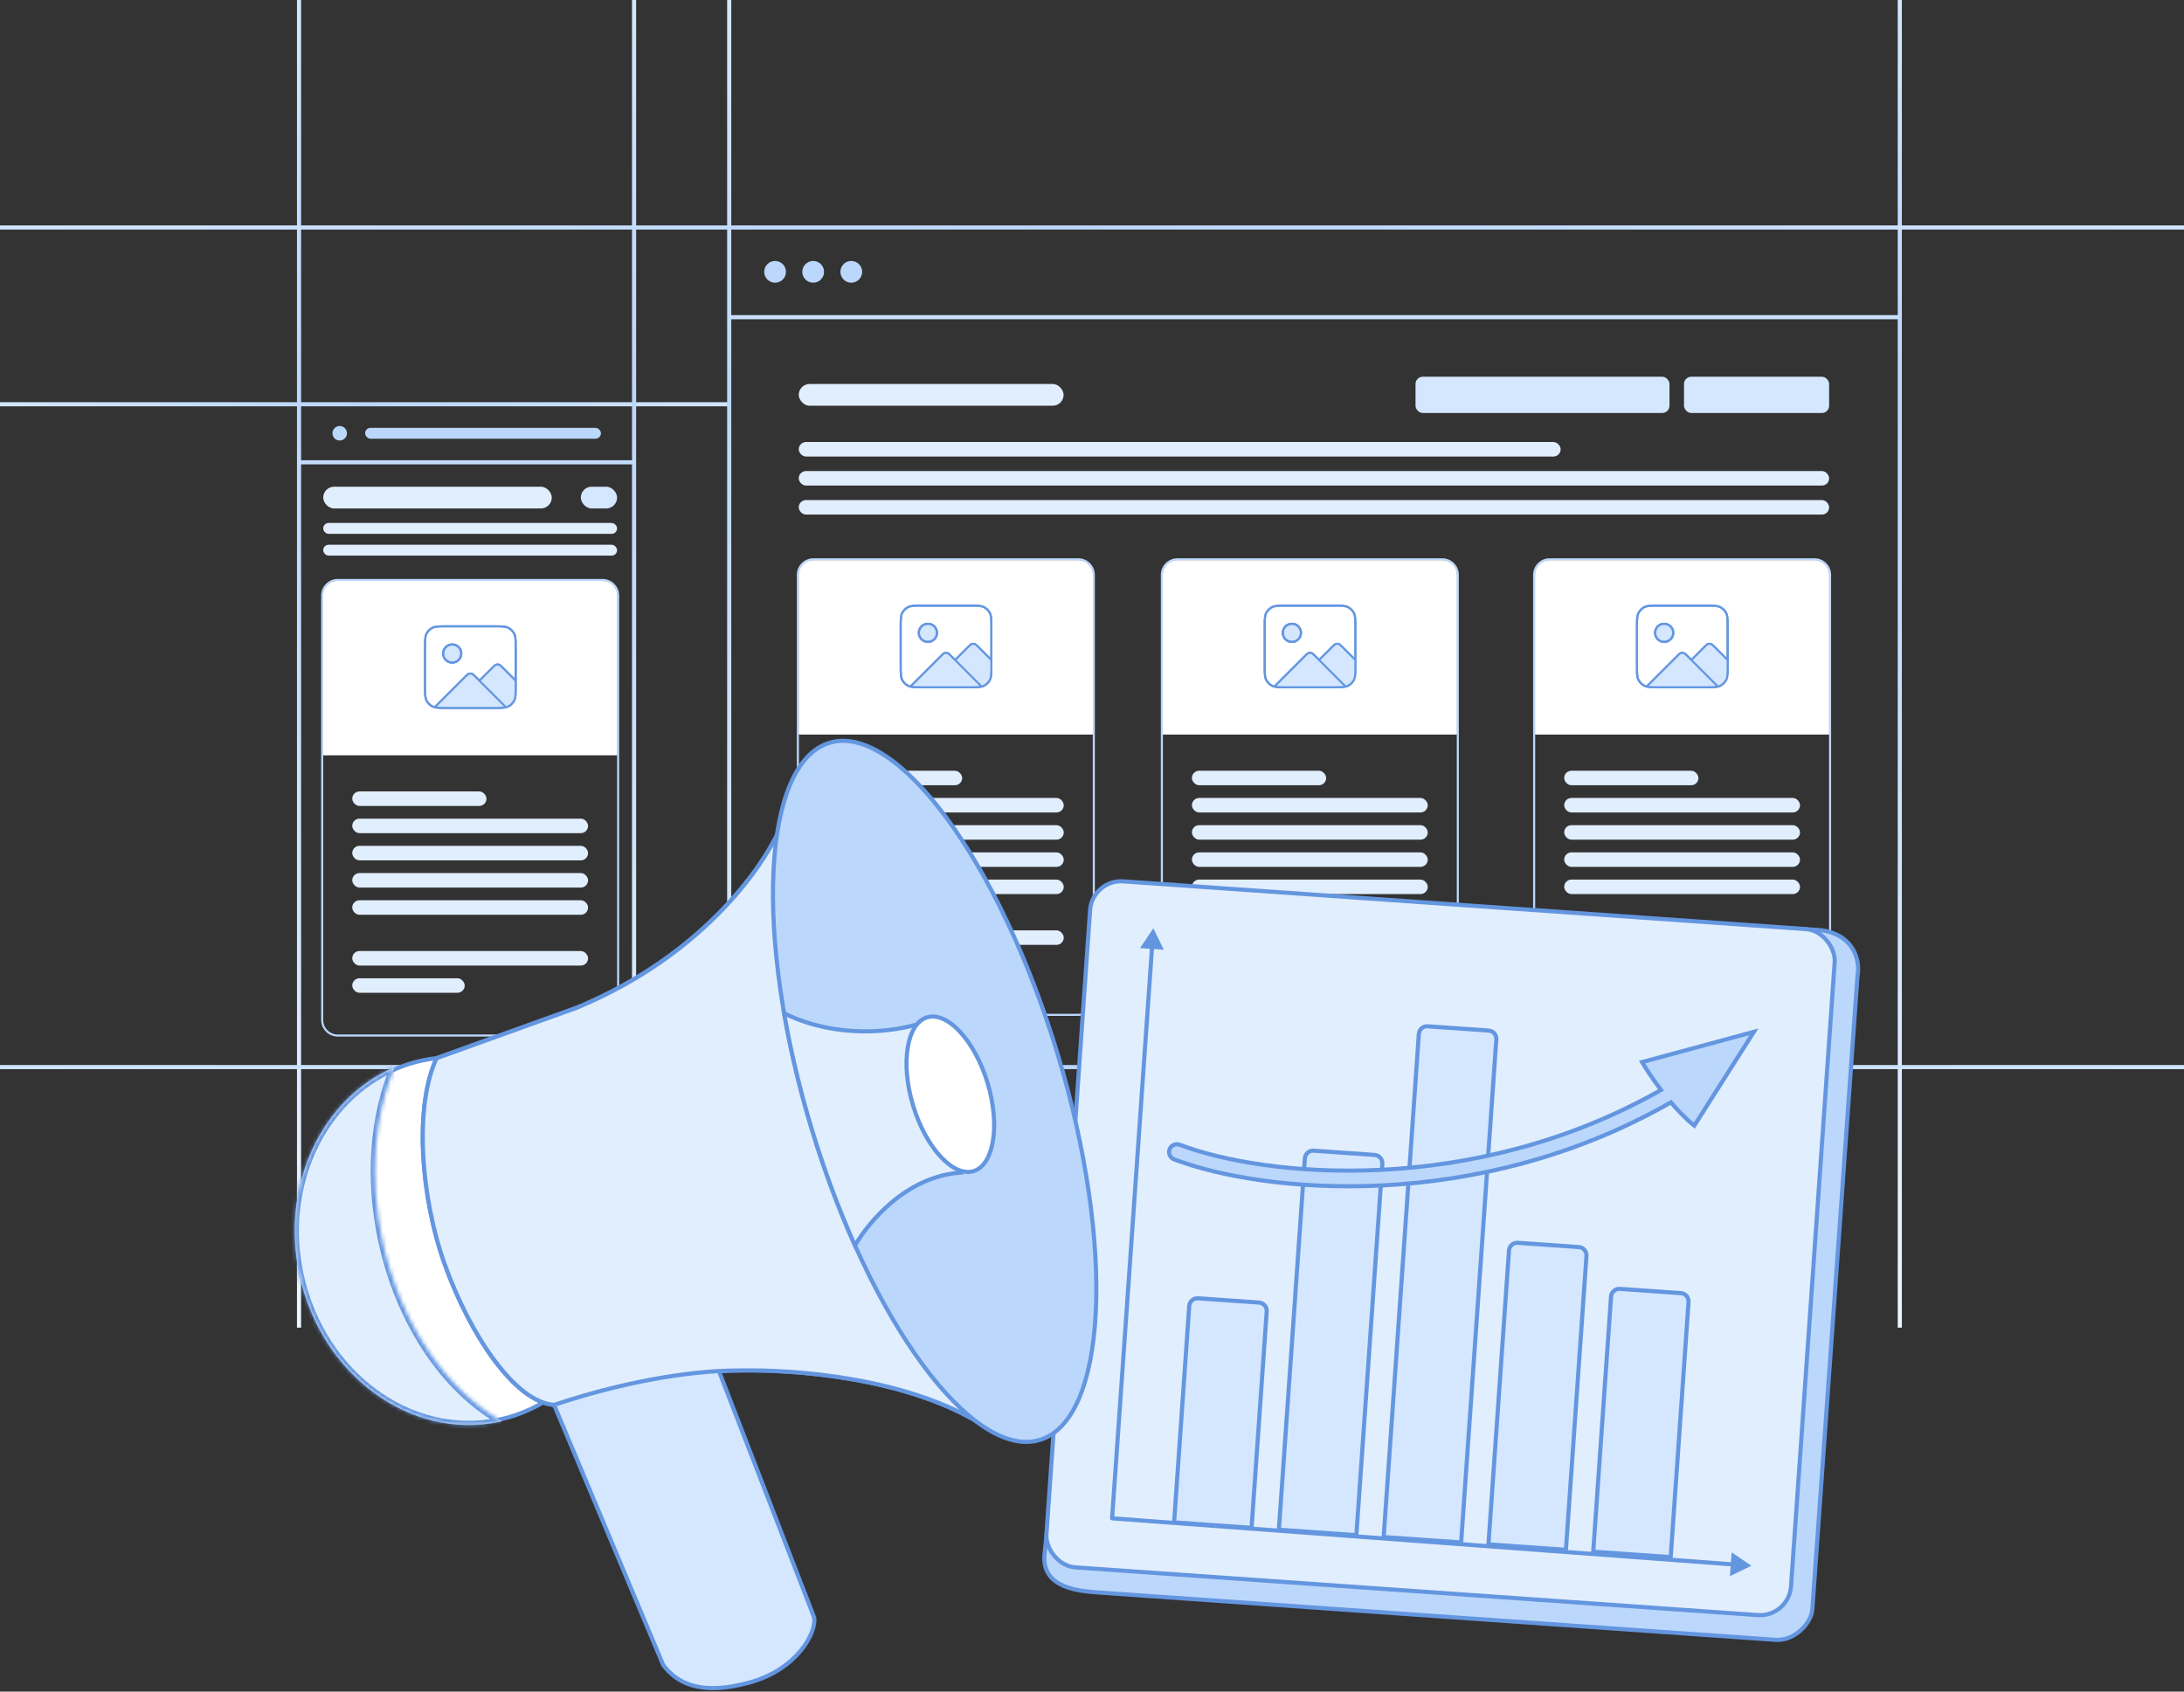 <svg width="528" height="409" viewBox="0 0 528 409" fill="none" xmlns="http://www.w3.org/2000/svg">
<rect x="0" y="0" width="528" height="409" fill="#333333" stroke="none"/>
<path d="M72.292 -7L72.292 321" stroke="url(#paint0_linear_222_2082)"/>
<path d="M0 97.741L175.98 97.741" stroke="url(#paint1_linear_222_2082)"/>
<path d="M176.292 -7L176.292 321" stroke="url(#paint2_linear_222_2082)"/>
<path d="M459.292 -7L459.292 321" stroke="url(#paint3_linear_222_2082)"/>
<path d="M-1 258L528 258" stroke="url(#paint4_linear_222_2082)"/>
<path d="M-1 55L528 55" stroke="url(#paint5_linear_222_2082)"/>
<path d="M153.292 -7L153.292 321" stroke="url(#paint6_linear_222_2082)"/>
<rect x="193.104" y="106.873" width="184.197" height="3.509" rx="1.754" fill="#E1EEFD"/>
<rect x="193.104" y="113.89" width="249.104" height="3.509" rx="1.754" fill="#E1EEFD"/>
<rect x="193.104" y="120.907" width="249.104" height="3.509" rx="1.754" fill="#E1EEFD"/>
<rect x="193.104" y="92.839" width="64.03" height="5.263" rx="2.631" fill="#E1EEFD"/>
<rect x="407.123" y="91.085" width="35.085" height="8.771" rx="1.754" fill="#D4E7FF"/>
<rect x="342.216" y="91.085" width="61.399" height="8.771" rx="1.754" fill="#D4E7FF"/>
<path d="M193.14 138.987C193.14 137.049 194.711 135.478 196.649 135.478H260.679C262.617 135.478 264.187 137.049 264.187 138.987V177.58H193.14V138.987Z" fill="#E1EEFD"/>
<path d="M196.649 135.228C194.573 135.228 192.89 136.911 192.89 138.987V241.611C192.89 243.686 194.573 245.369 196.649 245.369H260.679C262.755 245.369 264.437 243.686 264.437 241.611V138.987C264.437 136.911 262.755 135.228 260.679 135.228H196.649Z" stroke="#BBD7FB" stroke-width="0.5"/>
<rect x="200.157" y="186.352" width="32.454" height="3.509" rx="1.754" fill="#E1EEFD"/>
<rect x="200.157" y="224.945" width="57.013" height="3.509" rx="1.754" fill="#E1EEFD"/>
<rect x="200.157" y="192.93" width="57.013" height="3.509" rx="1.754" fill="#E1EEFD"/>
<rect x="200.157" y="231.524" width="27.191" height="3.509" rx="1.754" fill="#E1EEFD"/>
<rect x="200.157" y="199.508" width="57.013" height="3.509" rx="1.754" fill="#E1EEFD"/>
<rect x="200.157" y="212.665" width="57.013" height="3.509" rx="1.754" fill="#E1EEFD"/>
<rect x="200.157" y="206.087" width="57.013" height="3.509" rx="1.754" fill="#E1EEFD"/>
<path d="M193.14 138.987C193.14 137.049 194.711 135.478 196.649 135.478H260.679C262.617 135.478 264.187 137.049 264.187 138.987V177.58H193.14V138.987Z" fill="white"/>
<path d="M224.326 155.201C225.537 155.201 226.519 154.219 226.519 153.009C226.519 151.798 225.537 150.816 224.326 150.816C223.115 150.816 222.134 151.798 222.134 153.009C222.134 154.219 223.115 155.201 224.326 155.201Z" fill="white"/>
<path d="M217.749 151.693C217.749 149.851 217.749 148.93 218.107 148.227C218.422 147.608 218.926 147.105 219.544 146.789C220.248 146.431 221.169 146.431 223.011 146.431H234.412C236.254 146.431 237.174 146.431 237.878 146.789C238.497 147.105 239 147.608 239.315 148.227C239.674 148.93 239.674 149.851 239.674 151.693V160.902C239.674 162.743 239.674 163.664 239.315 164.368C239 164.987 238.497 165.49 237.878 165.805C237.174 166.164 236.254 166.164 234.412 166.164H223.011C221.169 166.164 220.248 166.164 219.544 165.805C218.926 165.49 218.422 164.987 218.107 164.368C217.749 163.664 217.749 162.743 217.749 160.902V151.693Z" fill="white"/>
<path d="M220.239 165.865L227.471 158.634C227.905 158.2 228.122 157.983 228.372 157.901C228.593 157.83 228.83 157.83 229.05 157.901C229.3 157.983 229.517 158.2 229.951 158.634L237.135 165.817M230.904 159.586L234.048 156.441C234.483 156.007 234.7 155.79 234.95 155.709C235.17 155.637 235.407 155.637 235.627 155.709C235.878 155.79 236.095 156.007 236.529 156.441L239.674 159.586M226.519 153.009C226.519 154.219 225.537 155.201 224.326 155.201C223.115 155.201 222.134 154.219 222.134 153.009C222.134 151.798 223.115 150.816 224.326 150.816C225.537 150.816 226.519 151.798 226.519 153.009ZM223.011 166.164H234.412C236.254 166.164 237.174 166.164 237.878 165.805C238.497 165.49 239 164.987 239.315 164.368C239.674 163.664 239.674 162.743 239.674 160.902V151.693C239.674 149.851 239.674 148.93 239.315 148.227C239 147.608 238.497 147.105 237.878 146.789C237.174 146.431 236.254 146.431 234.412 146.431H223.011C221.169 146.431 220.248 146.431 219.544 146.789C218.926 147.105 218.422 147.608 218.107 148.227C217.749 148.93 217.749 149.851 217.749 151.693V160.902C217.749 162.743 217.749 163.664 218.107 164.368C218.422 164.987 218.926 165.49 219.544 165.805C220.248 166.164 221.169 166.164 223.011 166.164Z" stroke="#6496E0" stroke-width="0.5" stroke-linecap="round" stroke-linejoin="round"/>
<path d="M224.326 155.201C225.537 155.201 226.519 154.219 226.519 153.009C226.519 151.798 225.537 150.816 224.326 150.816C223.115 150.816 222.134 151.798 222.134 153.009C222.134 154.219 223.115 155.201 224.326 155.201Z" fill="#D4E7FF" stroke="#6496E0" stroke-width="0.5" stroke-linecap="round" stroke-linejoin="round"/>
<path d="M239.674 163.971V159.586L236.107 156.087L235.289 155.749L234.233 156.087L230.904 159.586L229.858 158.586L228.711 157.942L227.359 158.586L219.941 166.164H236.385L238.607 165.46L239.674 163.971Z" fill="#D4E7FF"/>
<path d="M220.239 165.865L227.471 158.634C227.905 158.2 228.122 157.983 228.372 157.901C228.593 157.83 228.83 157.83 229.05 157.901C229.3 157.983 229.517 158.2 229.951 158.634L237.135 165.817M230.904 159.586L234.048 156.441C234.483 156.007 234.7 155.79 234.95 155.709C235.17 155.637 235.407 155.637 235.627 155.709C235.878 155.79 236.095 156.007 236.529 156.441L239.674 159.586M226.519 153.009C226.519 154.219 225.537 155.201 224.326 155.201C223.115 155.201 222.134 154.219 222.134 153.009C222.134 151.798 223.115 150.816 224.326 150.816C225.537 150.816 226.519 151.798 226.519 153.009ZM223.011 166.164H234.412C236.254 166.164 237.174 166.164 237.878 165.805C238.497 165.49 239 164.987 239.315 164.368C239.674 163.664 239.674 162.743 239.674 160.902V151.693C239.674 149.851 239.674 148.93 239.315 148.227C239 147.608 238.497 147.105 237.878 146.789C237.174 146.431 236.254 146.431 234.412 146.431H223.011C221.169 146.431 220.248 146.431 219.544 146.789C218.926 147.105 218.422 147.608 218.107 148.227C217.749 148.93 217.749 149.851 217.749 151.693V160.902C217.749 162.743 217.749 163.664 218.107 164.368C218.422 164.987 218.926 165.49 219.544 165.805C220.248 166.164 221.169 166.164 223.011 166.164Z" stroke="#6496E0" stroke-width="0.5" stroke-linecap="round" stroke-linejoin="round"/>
<path d="M281.14 138.987C281.14 137.049 282.711 135.478 284.649 135.478H348.679C350.617 135.478 352.187 137.049 352.187 138.987V177.58H281.14V138.987Z" fill="#E1EEFD"/>
<path d="M284.649 135.228C282.573 135.228 280.89 136.911 280.89 138.987V241.611C280.89 243.686 282.573 245.369 284.649 245.369H348.679C350.755 245.369 352.437 243.686 352.437 241.611V138.987C352.437 136.911 350.755 135.228 348.679 135.228H284.649Z" stroke="#BBD7FB" stroke-width="0.5"/>
<rect x="288.157" y="186.352" width="32.454" height="3.509" rx="1.754" fill="#E1EEFD"/>
<rect x="288.157" y="224.945" width="57.013" height="3.509" rx="1.754" fill="#E1EEFD"/>
<rect x="288.157" y="192.93" width="57.013" height="3.509" rx="1.754" fill="#E1EEFD"/>
<rect x="288.157" y="231.524" width="27.191" height="3.509" rx="1.754" fill="#E1EEFD"/>
<rect x="288.157" y="199.508" width="57.013" height="3.509" rx="1.754" fill="#E1EEFD"/>
<rect x="288.157" y="212.665" width="57.013" height="3.509" rx="1.754" fill="#E1EEFD"/>
<rect x="288.157" y="206.087" width="57.013" height="3.509" rx="1.754" fill="#E1EEFD"/>
<path d="M281.14 138.987C281.14 137.049 282.711 135.478 284.649 135.478H348.679C350.617 135.478 352.187 137.049 352.187 138.987V177.58H281.14V138.987Z" fill="white"/>
<path d="M312.326 155.201C313.537 155.201 314.519 154.219 314.519 153.009C314.519 151.798 313.537 150.816 312.326 150.816C311.115 150.816 310.134 151.798 310.134 153.009C310.134 154.219 311.115 155.201 312.326 155.201Z" fill="white"/>
<path d="M305.749 151.693C305.749 149.851 305.749 148.93 306.107 148.227C306.422 147.608 306.926 147.105 307.544 146.789C308.248 146.431 309.169 146.431 311.011 146.431H322.412C324.254 146.431 325.174 146.431 325.878 146.789C326.497 147.105 327 147.608 327.315 148.227C327.674 148.93 327.674 149.851 327.674 151.693V160.902C327.674 162.743 327.674 163.664 327.315 164.368C327 164.987 326.497 165.49 325.878 165.805C325.174 166.164 324.254 166.164 322.412 166.164H311.011C309.169 166.164 308.248 166.164 307.544 165.805C306.926 165.49 306.422 164.987 306.107 164.368C305.749 163.664 305.749 162.743 305.749 160.902V151.693Z" fill="white"/>
<path d="M308.239 165.865L315.471 158.634C315.905 158.2 316.122 157.983 316.372 157.901C316.593 157.83 316.83 157.83 317.05 157.901C317.3 157.983 317.517 158.2 317.951 158.634L325.135 165.817M318.904 159.586L322.048 156.441C322.483 156.007 322.7 155.79 322.95 155.709C323.17 155.637 323.407 155.637 323.627 155.709C323.878 155.79 324.095 156.007 324.529 156.441L327.674 159.586M314.519 153.009C314.519 154.219 313.537 155.201 312.326 155.201C311.115 155.201 310.134 154.219 310.134 153.009C310.134 151.798 311.115 150.816 312.326 150.816C313.537 150.816 314.519 151.798 314.519 153.009ZM311.011 166.164H322.412C324.254 166.164 325.174 166.164 325.878 165.805C326.497 165.49 327 164.987 327.315 164.368C327.674 163.664 327.674 162.743 327.674 160.902V151.693C327.674 149.851 327.674 148.93 327.315 148.227C327 147.608 326.497 147.105 325.878 146.789C325.174 146.431 324.254 146.431 322.412 146.431H311.011C309.169 146.431 308.248 146.431 307.544 146.789C306.926 147.105 306.422 147.608 306.107 148.227C305.749 148.93 305.749 149.851 305.749 151.693V160.902C305.749 162.743 305.749 163.664 306.107 164.368C306.422 164.987 306.926 165.49 307.544 165.805C308.248 166.164 309.169 166.164 311.011 166.164Z" stroke="#6496E0" stroke-width="0.5" stroke-linecap="round" stroke-linejoin="round"/>
<path d="M312.326 155.201C313.537 155.201 314.519 154.219 314.519 153.009C314.519 151.798 313.537 150.816 312.326 150.816C311.115 150.816 310.134 151.798 310.134 153.009C310.134 154.219 311.115 155.201 312.326 155.201Z" fill="#D4E7FF" stroke="#6496E0" stroke-width="0.5" stroke-linecap="round" stroke-linejoin="round"/>
<path d="M327.674 163.971V159.586L324.107 156.087L323.289 155.749L322.233 156.087L318.904 159.586L317.858 158.586L316.711 157.942L315.359 158.586L307.941 166.164H324.385L326.607 165.46L327.674 163.971Z" fill="#D4E7FF"/>
<path d="M308.239 165.865L315.471 158.634C315.905 158.2 316.122 157.983 316.372 157.901C316.593 157.83 316.83 157.83 317.05 157.901C317.3 157.983 317.517 158.2 317.951 158.634L325.135 165.817M318.904 159.586L322.048 156.441C322.483 156.007 322.7 155.79 322.95 155.709C323.17 155.637 323.407 155.637 323.627 155.709C323.878 155.79 324.095 156.007 324.529 156.441L327.674 159.586M314.519 153.009C314.519 154.219 313.537 155.201 312.326 155.201C311.115 155.201 310.134 154.219 310.134 153.009C310.134 151.798 311.115 150.816 312.326 150.816C313.537 150.816 314.519 151.798 314.519 153.009ZM311.011 166.164H322.412C324.254 166.164 325.174 166.164 325.878 165.805C326.497 165.49 327 164.987 327.315 164.368C327.674 163.664 327.674 162.743 327.674 160.902V151.693C327.674 149.851 327.674 148.93 327.315 148.227C327 147.608 326.497 147.105 325.878 146.789C325.174 146.431 324.254 146.431 322.412 146.431H311.011C309.169 146.431 308.248 146.431 307.544 146.789C306.926 147.105 306.422 147.608 306.107 148.227C305.749 148.93 305.749 149.851 305.749 151.693V160.902C305.749 162.743 305.749 163.664 306.107 164.368C306.422 164.987 306.926 165.49 307.544 165.805C308.248 166.164 309.169 166.164 311.011 166.164Z" stroke="#6496E0" stroke-width="0.5" stroke-linecap="round" stroke-linejoin="round"/>
<path d="M371.14 138.987C371.14 137.049 372.711 135.478 374.649 135.478H438.679C440.617 135.478 442.187 137.049 442.187 138.987V177.58H371.14V138.987Z" fill="#E1EEFD"/>
<path d="M374.649 135.228C372.573 135.228 370.89 136.911 370.89 138.987V241.611C370.89 243.686 372.573 245.369 374.649 245.369H438.679C440.755 245.369 442.437 243.686 442.437 241.611V138.987C442.437 136.911 440.755 135.228 438.679 135.228H374.649Z" stroke="#BBD7FB" stroke-width="0.5"/>
<rect x="378.157" y="186.352" width="32.454" height="3.509" rx="1.754" fill="#E1EEFD"/>
<rect x="378.157" y="224.945" width="57.013" height="3.509" rx="1.754" fill="#E1EEFD"/>
<rect x="378.157" y="192.93" width="57.013" height="3.509" rx="1.754" fill="#E1EEFD"/>
<rect x="378.157" y="231.524" width="27.191" height="3.509" rx="1.754" fill="#E1EEFD"/>
<rect x="378.157" y="199.508" width="57.013" height="3.509" rx="1.754" fill="#E1EEFD"/>
<rect x="378.157" y="212.665" width="57.013" height="3.509" rx="1.754" fill="#E1EEFD"/>
<rect x="378.157" y="206.087" width="57.013" height="3.509" rx="1.754" fill="#E1EEFD"/>
<path d="M371.14 138.987C371.14 137.049 372.711 135.478 374.649 135.478H438.679C440.617 135.478 442.187 137.049 442.187 138.987V177.58H371.14V138.987Z" fill="white"/>
<path d="M402.326 155.201C403.537 155.201 404.519 154.219 404.519 153.009C404.519 151.798 403.537 150.816 402.326 150.816C401.115 150.816 400.134 151.798 400.134 153.009C400.134 154.219 401.115 155.201 402.326 155.201Z" fill="white"/>
<path d="M395.749 151.693C395.749 149.851 395.749 148.93 396.107 148.227C396.422 147.608 396.926 147.105 397.544 146.789C398.248 146.431 399.169 146.431 401.011 146.431H412.412C414.254 146.431 415.174 146.431 415.878 146.789C416.497 147.105 417 147.608 417.315 148.227C417.674 148.93 417.674 149.851 417.674 151.693V160.902C417.674 162.743 417.674 163.664 417.315 164.368C417 164.987 416.497 165.49 415.878 165.805C415.174 166.164 414.254 166.164 412.412 166.164H401.011C399.169 166.164 398.248 166.164 397.544 165.805C396.926 165.49 396.422 164.987 396.107 164.368C395.749 163.664 395.749 162.743 395.749 160.902V151.693Z" fill="white"/>
<path d="M398.239 165.865L405.471 158.634C405.905 158.2 406.122 157.983 406.372 157.901C406.593 157.83 406.83 157.83 407.05 157.901C407.3 157.983 407.517 158.2 407.951 158.634L415.135 165.817M408.904 159.586L412.048 156.441C412.483 156.007 412.7 155.79 412.95 155.709C413.17 155.637 413.407 155.637 413.627 155.709C413.878 155.79 414.095 156.007 414.529 156.441L417.674 159.586M404.519 153.009C404.519 154.219 403.537 155.201 402.326 155.201C401.115 155.201 400.134 154.219 400.134 153.009C400.134 151.798 401.115 150.816 402.326 150.816C403.537 150.816 404.519 151.798 404.519 153.009ZM401.011 166.164H412.412C414.254 166.164 415.174 166.164 415.878 165.805C416.497 165.49 417 164.987 417.315 164.368C417.674 163.664 417.674 162.743 417.674 160.902V151.693C417.674 149.851 417.674 148.93 417.315 148.227C417 147.608 416.497 147.105 415.878 146.789C415.174 146.431 414.254 146.431 412.412 146.431H401.011C399.169 146.431 398.248 146.431 397.544 146.789C396.926 147.105 396.422 147.608 396.107 148.227C395.749 148.93 395.749 149.851 395.749 151.693V160.902C395.749 162.743 395.749 163.664 396.107 164.368C396.422 164.987 396.926 165.49 397.544 165.805C398.248 166.164 399.169 166.164 401.011 166.164Z" stroke="#6496E0" stroke-width="0.5" stroke-linecap="round" stroke-linejoin="round"/>
<path d="M402.326 155.201C403.537 155.201 404.519 154.219 404.519 153.009C404.519 151.798 403.537 150.816 402.326 150.816C401.115 150.816 400.134 151.798 400.134 153.009C400.134 154.219 401.115 155.201 402.326 155.201Z" fill="#D4E7FF" stroke="#6496E0" stroke-width="0.5" stroke-linecap="round" stroke-linejoin="round"/>
<path d="M417.674 163.971V159.586L414.107 156.087L413.289 155.749L412.233 156.087L408.904 159.586L407.858 158.586L406.711 157.942L405.359 158.586L397.941 166.164H414.385L416.607 165.46L417.674 163.971Z" fill="#D4E7FF"/>
<path d="M398.239 165.865L405.471 158.634C405.905 158.2 406.122 157.983 406.372 157.901C406.593 157.83 406.83 157.83 407.05 157.901C407.3 157.983 407.517 158.2 407.951 158.634L415.135 165.817M408.904 159.586L412.048 156.441C412.483 156.007 412.7 155.79 412.95 155.709C413.17 155.637 413.407 155.637 413.627 155.709C413.878 155.79 414.095 156.007 414.529 156.441L417.674 159.586M404.519 153.009C404.519 154.219 403.537 155.201 402.326 155.201C401.115 155.201 400.134 154.219 400.134 153.009C400.134 151.798 401.115 150.816 402.326 150.816C403.537 150.816 404.519 151.798 404.519 153.009ZM401.011 166.164H412.412C414.254 166.164 415.174 166.164 415.878 165.805C416.497 165.49 417 164.987 417.315 164.368C417.674 163.664 417.674 162.743 417.674 160.902V151.693C417.674 149.851 417.674 148.93 417.315 148.227C417 147.608 416.497 147.105 415.878 146.789C415.174 146.431 414.254 146.431 412.412 146.431H401.011C399.169 146.431 398.248 146.431 397.544 146.789C396.926 147.105 396.422 147.608 396.107 148.227C395.749 148.93 395.749 149.851 395.749 151.693V160.902C395.749 162.743 395.749 163.664 396.107 164.368C396.422 164.987 396.926 165.49 397.544 165.805C398.248 166.164 399.169 166.164 401.011 166.164Z" stroke="#6496E0" stroke-width="0.5" stroke-linecap="round" stroke-linejoin="round"/>
<circle cx="187.383" cy="65.726" r="2.631" fill="#BBD7FB"/>
<circle cx="196.593" cy="65.726" r="2.631" fill="#BBD7FB"/>
<circle cx="205.803" cy="65.726" r="2.631" fill="#BBD7FB"/>
<path d="M176.281 76.689H459" stroke="#C8DFFD"/>
<path d="M78.14 143.988C78.14 142.05 79.711 140.479 81.648 140.479H145.679C147.616 140.479 149.187 142.05 149.187 143.988V182.581H78.14V143.988Z" fill="#E1EEFD"/>
<path d="M81.648 140.229C79.573 140.229 77.89 141.912 77.89 143.988V246.611C77.89 248.687 79.573 250.37 81.648 250.37H145.679C147.754 250.37 149.437 248.687 149.437 246.611V143.988C149.437 141.912 147.754 140.229 145.679 140.229H81.648Z" stroke="#BBD7FB" stroke-width="0.5"/>
<rect x="85.157" y="191.353" width="32.454" height="3.509" rx="1.754" fill="#E1EEFD"/>
<rect x="85.157" y="229.946" width="57.013" height="3.509" rx="1.754" fill="#E1EEFD"/>
<rect x="85.157" y="197.931" width="57.013" height="3.509" rx="1.754" fill="#E1EEFD"/>
<rect x="85.157" y="236.524" width="27.191" height="3.509" rx="1.754" fill="#E1EEFD"/>
<rect x="85.157" y="204.509" width="57.013" height="3.509" rx="1.754" fill="#E1EEFD"/>
<rect x="85.157" y="217.666" width="57.013" height="3.509" rx="1.754" fill="#E1EEFD"/>
<rect x="85.157" y="211.088" width="57.013" height="3.509" rx="1.754" fill="#E1EEFD"/>
<path d="M78.14 143.988C78.14 142.05 79.711 140.479 81.648 140.479H145.679C147.616 140.479 149.187 142.05 149.187 143.988V182.581H78.14V143.988Z" fill="white"/>
<path d="M109.326 160.202C110.537 160.202 111.518 159.22 111.518 158.009C111.518 156.798 110.537 155.817 109.326 155.817C108.115 155.817 107.133 156.798 107.133 158.009C107.133 159.22 108.115 160.202 109.326 160.202Z" fill="white"/>
<path d="M102.748 156.694C102.748 154.852 102.748 153.931 103.107 153.228C103.422 152.609 103.925 152.106 104.544 151.79C105.248 151.432 106.169 151.432 108.01 151.432H119.411C121.253 151.432 122.174 151.432 122.878 151.79C123.497 152.106 124 152.609 124.315 153.228C124.673 153.931 124.673 154.852 124.673 156.694V165.902C124.673 167.744 124.673 168.665 124.315 169.369C124 169.987 123.497 170.491 122.878 170.806C122.174 171.164 121.253 171.164 119.411 171.164H108.01C106.169 171.164 105.248 171.164 104.544 170.806C103.925 170.491 103.422 169.987 103.107 169.369C102.748 168.665 102.748 167.744 102.748 165.902V156.694Z" fill="white"/>
<path d="M105.239 170.866L112.471 163.635C112.905 163.2 113.122 162.983 113.372 162.902C113.592 162.831 113.829 162.831 114.05 162.902C114.3 162.983 114.517 163.2 114.951 163.635L122.134 170.818M115.903 164.587L119.048 161.442C119.482 161.008 119.699 160.791 119.95 160.71C120.17 160.638 120.407 160.638 120.627 160.71C120.877 160.791 121.095 161.008 121.529 161.442L124.673 164.587M111.518 158.009C111.518 159.22 110.537 160.202 109.326 160.202C108.115 160.202 107.133 159.22 107.133 158.009C107.133 156.798 108.115 155.817 109.326 155.817C110.537 155.817 111.518 156.798 111.518 158.009ZM108.01 171.164H119.411C121.253 171.164 122.174 171.164 122.878 170.806C123.497 170.491 124 169.987 124.315 169.369C124.673 168.665 124.673 167.744 124.673 165.902V156.694C124.673 154.852 124.673 153.931 124.315 153.228C124 152.609 123.497 152.106 122.878 151.79C122.174 151.432 121.253 151.432 119.411 151.432H108.01C106.169 151.432 105.248 151.432 104.544 151.79C103.925 152.106 103.422 152.609 103.107 153.228C102.748 153.931 102.748 154.852 102.748 156.694V165.902C102.748 167.744 102.748 168.665 103.107 169.369C103.422 169.987 103.925 170.491 104.544 170.806C105.248 171.164 106.169 171.164 108.01 171.164Z" stroke="#6496E0" stroke-width="0.5" stroke-linecap="round" stroke-linejoin="round"/>
<path d="M109.326 160.202C110.537 160.202 111.518 159.22 111.518 158.009C111.518 156.798 110.537 155.817 109.326 155.817C108.115 155.817 107.133 156.798 107.133 158.009C107.133 159.22 108.115 160.202 109.326 160.202Z" fill="#D4E7FF" stroke="#6496E0" stroke-width="0.5" stroke-linecap="round" stroke-linejoin="round"/>
<path d="M124.673 168.972V164.587L121.107 161.087L120.288 160.75L119.232 161.087L115.903 164.587L114.858 163.587L113.711 162.942L112.358 163.587L104.941 171.164H121.385L123.607 170.461L124.673 168.972Z" fill="#D4E7FF"/>
<path d="M105.239 170.866L112.471 163.635C112.905 163.2 113.122 162.983 113.372 162.902C113.592 162.831 113.829 162.831 114.05 162.902C114.3 162.983 114.517 163.2 114.951 163.635L122.134 170.818M115.903 164.587L119.048 161.442C119.482 161.008 119.699 160.791 119.95 160.71C120.17 160.638 120.407 160.638 120.627 160.71C120.877 160.791 121.095 161.008 121.529 161.442L124.673 164.587M111.518 158.009C111.518 159.22 110.537 160.202 109.326 160.202C108.115 160.202 107.133 159.22 107.133 158.009C107.133 156.798 108.115 155.817 109.326 155.817C110.537 155.817 111.518 156.798 111.518 158.009ZM108.01 171.164H119.411C121.253 171.164 122.174 171.164 122.878 170.806C123.497 170.491 124 169.987 124.315 169.369C124.673 168.665 124.673 167.744 124.673 165.902V156.694C124.673 154.852 124.673 153.931 124.315 153.228C124 152.609 123.497 152.106 122.878 151.79C122.174 151.432 121.253 151.432 119.411 151.432H108.01C106.169 151.432 105.248 151.432 104.544 151.79C103.925 152.106 103.422 152.609 103.107 153.228C102.748 153.931 102.748 154.852 102.748 156.694V165.902C102.748 167.744 102.748 168.665 103.107 169.369C103.422 169.987 103.925 170.491 104.544 170.806C105.248 171.164 106.169 171.164 108.01 171.164Z" stroke="#6496E0" stroke-width="0.5" stroke-linecap="round" stroke-linejoin="round"/>
<rect x="78.14" y="126.445" width="71.047" height="2.631" rx="1.316" fill="#E1EEFD"/>
<rect x="78.14" y="131.708" width="71.047" height="2.631" rx="1.316" fill="#E1EEFD"/>
<rect x="78.14" y="117.674" width="55.259" height="5.263" rx="2.631" fill="#E1EEFD"/>
<rect x="140.416" y="117.674" width="8.771" height="5.263" rx="2.631" fill="#D4E7FF"/>
<path d="M72 111.775H153.5" stroke="#C3DCFC"/>
<circle cx="82.127" cy="104.758" r="1.754" fill="#BBD7FB"/>
<rect x="88.267" y="103.442" width="57.013" height="2.631" rx="1.316" fill="#BBD7FB"/>
<path d="M268.627 222.698L268.628 222.689L268.628 222.681C268.739 221.095 269.735 219.677 271.347 218.681C272.958 217.685 275.151 217.137 277.543 217.304L277.543 217.304L277.554 217.305L439.354 224.827C439.356 224.827 439.358 224.827 439.36 224.827C443.353 225.108 445.983 226.714 447.511 228.839C449.048 230.975 449.509 233.69 449.05 236.243L449.046 236.269L449.044 236.296L438.149 389.103L438.149 389.103C438.035 390.728 436.999 392.663 435.356 394.159C433.721 395.647 431.551 396.642 429.234 396.48L265.812 385.052C263.314 384.877 259.833 384.616 257.038 383.386C255.65 382.775 254.461 381.936 253.647 380.778C252.839 379.629 252.372 378.125 252.485 376.126L268.627 222.698Z" fill="#BBD7FB" stroke="#6496E0"/>
<rect x="264.062" y="212.569" width="180.446" height="166.271" rx="7.5" transform="rotate(4 264.062 212.569)" fill="#E1EEFD" stroke="#6496E0"/>
<path d="M287.507 315.761C287.584 314.659 288.54 313.828 289.642 313.905L304.384 314.936C305.485 315.013 306.316 315.969 306.239 317.071L302.58 369.399L283.848 368.089L287.507 315.761Z" fill="#D4E7FF" stroke="#6496E0" stroke-linejoin="round"/>
<path d="M315.458 280.069C315.535 278.967 316.491 278.136 317.593 278.213L332.335 279.244C333.437 279.321 334.267 280.277 334.19 281.378L327.911 371.171L309.179 369.861L315.458 280.069Z" fill="#D4E7FF" stroke="#6496E0" stroke-linejoin="round"/>
<path d="M364.811 302.343C364.888 301.241 365.843 300.41 366.945 300.487L381.687 301.518C382.789 301.595 383.62 302.551 383.543 303.653L378.574 374.713L359.842 373.403L364.811 302.343Z" fill="#D4E7FF" stroke="#6496E0" stroke-linejoin="round"/>
<path d="M389.487 313.481C389.564 312.379 390.52 311.548 391.622 311.625L406.364 312.656C407.466 312.733 408.297 313.689 408.22 314.791L403.906 376.485L385.173 375.175L389.487 313.481Z" fill="#D4E7FF" stroke="#6496E0" stroke-linejoin="round"/>
<path d="M343.016 249.995C343.093 248.893 344.049 248.063 345.15 248.14L359.892 249.171C360.994 249.248 361.825 250.203 361.748 251.305L353.242 372.942L334.51 371.633L343.016 249.995Z" fill="#D4E7FF" stroke="#6496E0" stroke-linejoin="round"/>
<path d="M278.835 224.444L275.607 229.231L281.366 229.634L278.835 224.444ZM268.859 367.104L268.361 367.069C268.341 367.344 268.548 367.582 268.822 367.603L268.859 367.104ZM423.421 378.575L418.648 375.326L418.221 381.084L423.421 378.575ZM278.022 228.899L268.361 367.069L269.358 367.139L279.02 228.968L278.022 228.899ZM268.822 367.603L418.896 378.741L418.97 377.743L268.896 366.605L268.822 367.603Z" fill="#6496E0"/>
<path fill-rule="evenodd" clip-rule="evenodd" d="M424.021 249.474L396.983 256.794C397.902 258.354 399.539 260.87 401.567 263.54C355.707 289.547 305.805 284.597 285.196 276.776C284.22 276.406 283.129 276.897 282.758 277.873C282.388 278.849 282.879 279.94 283.855 280.31C305.411 288.491 356.829 293.517 403.961 266.527C405.733 268.613 407.669 270.614 409.614 272.15L424.021 249.474Z" fill="#BBD7FB"/>
<path d="M396.983 256.794L396.853 256.311L396.22 256.483L396.552 257.048L396.983 256.794ZM424.021 249.474L424.443 249.742L425.133 248.655L423.89 248.992L424.021 249.474ZM401.567 263.54L401.813 263.975L402.311 263.693L401.965 263.238L401.567 263.54ZM285.196 276.776L285.019 277.244L285.019 277.244L285.196 276.776ZM283.855 280.31L283.678 280.778L283.678 280.778L283.855 280.31ZM403.961 266.527L404.342 266.203L404.073 265.887L403.713 266.093L403.961 266.527ZM409.614 272.15L409.304 272.543L409.739 272.886L410.036 272.418L409.614 272.15ZM397.114 257.276L424.151 249.957L423.89 248.992L396.853 256.311L397.114 257.276ZM401.965 263.238C399.949 260.582 398.323 258.083 397.414 256.54L396.552 257.048C397.482 258.625 399.129 261.157 401.169 263.842L401.965 263.238ZM285.019 277.244C305.748 285.11 355.808 290.065 401.813 263.975L401.32 263.105C355.607 289.029 305.863 284.084 285.374 276.309L285.019 277.244ZM283.226 278.05C283.498 277.332 284.301 276.971 285.019 277.244L285.374 276.309C284.139 275.84 282.759 276.461 282.291 277.695L283.226 278.05ZM284.032 279.843C283.315 279.571 282.954 278.768 283.226 278.05L282.291 277.695C281.823 278.929 282.443 280.31 283.678 280.778L284.032 279.843ZM403.713 266.093C356.727 292.999 305.468 287.977 284.032 279.843L283.678 280.778C305.354 289.004 356.93 294.035 404.21 266.961L403.713 266.093ZM409.924 271.758C408.014 270.25 406.102 268.276 404.342 266.203L403.58 266.851C405.364 268.951 407.324 270.979 409.304 272.543L409.924 271.758ZM423.598 249.206L409.192 271.882L410.036 272.418L424.443 249.742L423.598 249.206Z" fill="#6496E0"/>
<path d="M149.902 291.589C155.041 315.629 141.889 338.714 120.672 343.249C99.455 347.784 78.016 332.095 72.877 308.054C67.738 284.014 80.889 260.93 102.106 256.394C123.323 251.859 144.763 267.549 149.902 291.589Z" fill="white" stroke="#6496E0"/>
<path d="M139.361 243.682C170.726 230.703 185.778 208.08 189.383 198.391L237.378 344.403C217.369 331.965 186.68 330.658 173.836 331.559L196.819 391.045C197.495 394.425 192.978 403.594 181.081 406.838C169.184 410.083 163.506 406.838 160.317 402.537L133.953 339.671C124.49 338.995 113.675 322.771 107.59 305.872C101.61 289.265 100.154 267.341 105.562 255.849L139.361 243.682Z" fill="#D4E7FF" stroke="#6496E0"/>
<path d="M189.383 198.391C185.778 208.08 170.726 230.702 139.361 243.681L105.562 255.849C100.154 267.341 101.61 289.264 107.59 305.871C113.674 322.771 124.489 338.994 133.953 339.67L133.956 339.678C133.963 339.675 133.97 339.673 133.978 339.67C154.016 332.991 169.929 331.353 178.321 331.361C192.863 331.042 219.421 333.24 237.378 344.402L189.383 198.391Z" fill="#E1EEFD" stroke="#6496E0"/>
<mask id="path-102-inside-1_222_2082" fill="white">
<path fill-rule="evenodd" clip-rule="evenodd" d="M121.298 343.622C107.992 336.201 96.73 320.103 92.412 299.904C89.12 284.504 90.487 269.629 95.359 258.017C77.826 265.546 67.76 286.51 72.388 308.158C77.573 332.413 99.237 348.342 120.777 343.738C120.951 343.7 121.125 343.662 121.298 343.622Z"/>
</mask>
<path fill-rule="evenodd" clip-rule="evenodd" d="M121.298 343.622C107.992 336.201 96.73 320.103 92.412 299.904C89.12 284.504 90.487 269.629 95.359 258.017C77.826 265.546 67.76 286.51 72.388 308.158C77.573 332.413 99.237 348.342 120.777 343.738C120.951 343.7 121.125 343.662 121.298 343.622Z" fill="#E1EEFD"/>
<path d="M121.298 343.622L121.521 344.597L124.056 344.016L121.785 342.749L121.298 343.622ZM92.412 299.904L93.39 299.695L92.412 299.904ZM95.359 258.017L96.281 258.404L97.239 256.122L94.965 257.098L95.359 258.017ZM72.388 308.158L73.366 307.949L72.388 308.158ZM120.777 343.738L120.986 344.715H120.986L120.777 343.738ZM121.785 342.749C108.786 335.498 97.662 319.68 93.39 299.695L91.434 300.113C95.797 320.526 107.198 336.903 120.811 344.496L121.785 342.749ZM93.39 299.695C90.135 284.47 91.497 269.805 96.281 258.404L94.437 257.63C89.476 269.452 88.104 284.538 91.434 300.113L93.39 299.695ZM73.366 307.949C68.822 286.694 78.725 266.248 95.754 258.936L94.965 257.098C76.927 264.844 66.698 286.325 71.41 308.367L73.366 307.949ZM120.568 342.76C99.674 347.226 78.459 331.776 73.366 307.949L71.41 308.367C76.686 333.049 98.8 349.458 120.986 344.715L120.568 342.76ZM121.074 342.648C120.906 342.686 120.737 342.723 120.568 342.76L120.986 344.715C121.165 344.677 121.343 344.638 121.521 344.597L121.074 342.648Z" fill="#6496E0" mask="url(#path-102-inside-1_222_2082)"/>
<path d="M255.708 254.9C262.754 278.264 265.749 300.415 264.908 317.332C264.487 325.792 263.108 332.915 260.817 338.22C258.525 343.527 255.352 346.949 251.374 348.149C247.396 349.348 242.861 348.252 238.016 345.096C233.175 341.943 228.088 336.77 223.059 329.953C213.006 316.322 203.254 296.209 196.208 272.844C189.161 249.479 186.167 227.329 187.008 210.412C187.428 201.951 188.807 194.828 191.098 189.524C193.39 184.216 196.563 180.795 200.541 179.595C204.519 178.395 209.055 179.492 213.899 182.647C218.74 185.801 223.827 190.974 228.856 197.791C238.91 211.422 248.661 231.535 255.708 254.9Z" fill="#BBD7FB" stroke="#6496E0"/>
<path d="M196.208 272.844C193.321 263.27 191.113 253.898 189.571 245.005C202.597 251.378 216.455 249.426 222.381 247.463L232.217 283.528C225.582 283.964 219.922 287.051 215.53 290.744C211.429 294.193 208.407 298.195 206.701 301.134C202.825 292.489 199.262 282.971 196.208 272.844Z" fill="#E1EEFD" stroke="#6496E0"/>
<path d="M220.741 267.281C222.313 272.49 224.779 276.866 227.474 279.733C230.192 282.625 233.019 283.867 235.358 283.161C237.697 282.456 239.367 279.858 240.032 275.946C240.693 272.067 240.328 267.057 238.757 261.847C237.186 256.637 234.719 252.261 232.025 249.394C229.307 246.503 226.48 245.261 224.141 245.967C221.801 246.672 220.132 249.27 219.466 253.182C218.806 257.061 219.17 262.071 220.741 267.281Z" fill="white" stroke="#6496E0"/>
<defs>
<linearGradient id="paint0_linear_222_2082" x1="72.279" y1="-7" x2="72.282" y2="331.802" gradientUnits="userSpaceOnUse">
<stop stop-color="#D4E7FF"/>
<stop offset="0.3" stop-color="#BBD7FB"/>
<stop offset="0.7" stop-color="#D4E7FF"/>
<stop offset="1" stop-color="#F0F7FF"/>
</linearGradient>
<linearGradient id="paint1_linear_222_2082" x1="-4" y1="98.18" x2="189.137" y2="98.18" gradientUnits="userSpaceOnUse">
<stop stop-color="#D4E7FF"/>
<stop offset="0.48" stop-color="#BBD7FB"/>
<stop offset="1" stop-color="#D4E7FF"/>
</linearGradient>
<linearGradient id="paint2_linear_222_2082" x1="176.279" y1="-7" x2="176.282" y2="331.802" gradientUnits="userSpaceOnUse">
<stop stop-color="#D4E7FF"/>
<stop offset="0.3" stop-color="#BBD7FB"/>
<stop offset="0.7" stop-color="#D4E7FF"/>
<stop offset="1" stop-color="#F0F7FF"/>
</linearGradient>
<linearGradient id="paint3_linear_222_2082" x1="459.279" y1="-7" x2="459.282" y2="331.802" gradientUnits="userSpaceOnUse">
<stop stop-color="#D4E7FF"/>
<stop offset="0.3" stop-color="#BBD7FB"/>
<stop offset="0.7" stop-color="#D4E7FF"/>
<stop offset="1" stop-color="#F0F7FF"/>
</linearGradient>
<linearGradient id="paint4_linear_222_2082" x1="-28" y1="258" x2="558" y2="258" gradientUnits="userSpaceOnUse">
<stop stop-color="#D4E7FF"/>
<stop offset="0.485" stop-color="#BBD7FB"/>
<stop offset="1" stop-color="#D4E7FF"/>
</linearGradient>
<linearGradient id="paint5_linear_222_2082" x1="-28" y1="55" x2="558" y2="55" gradientUnits="userSpaceOnUse">
<stop stop-color="#D4E7FF"/>
<stop offset="0.485" stop-color="#BBD7FB"/>
<stop offset="1" stop-color="#D4E7FF"/>
</linearGradient>
<linearGradient id="paint6_linear_222_2082" x1="153.279" y1="-7" x2="153.282" y2="331.802" gradientUnits="userSpaceOnUse">
<stop stop-color="#D4E7FF"/>
<stop offset="0.3" stop-color="#BBD7FB"/>
<stop offset="0.7" stop-color="#D4E7FF"/>
<stop offset="1" stop-color="#F0F7FF"/>
</linearGradient>
</defs>
</svg>
